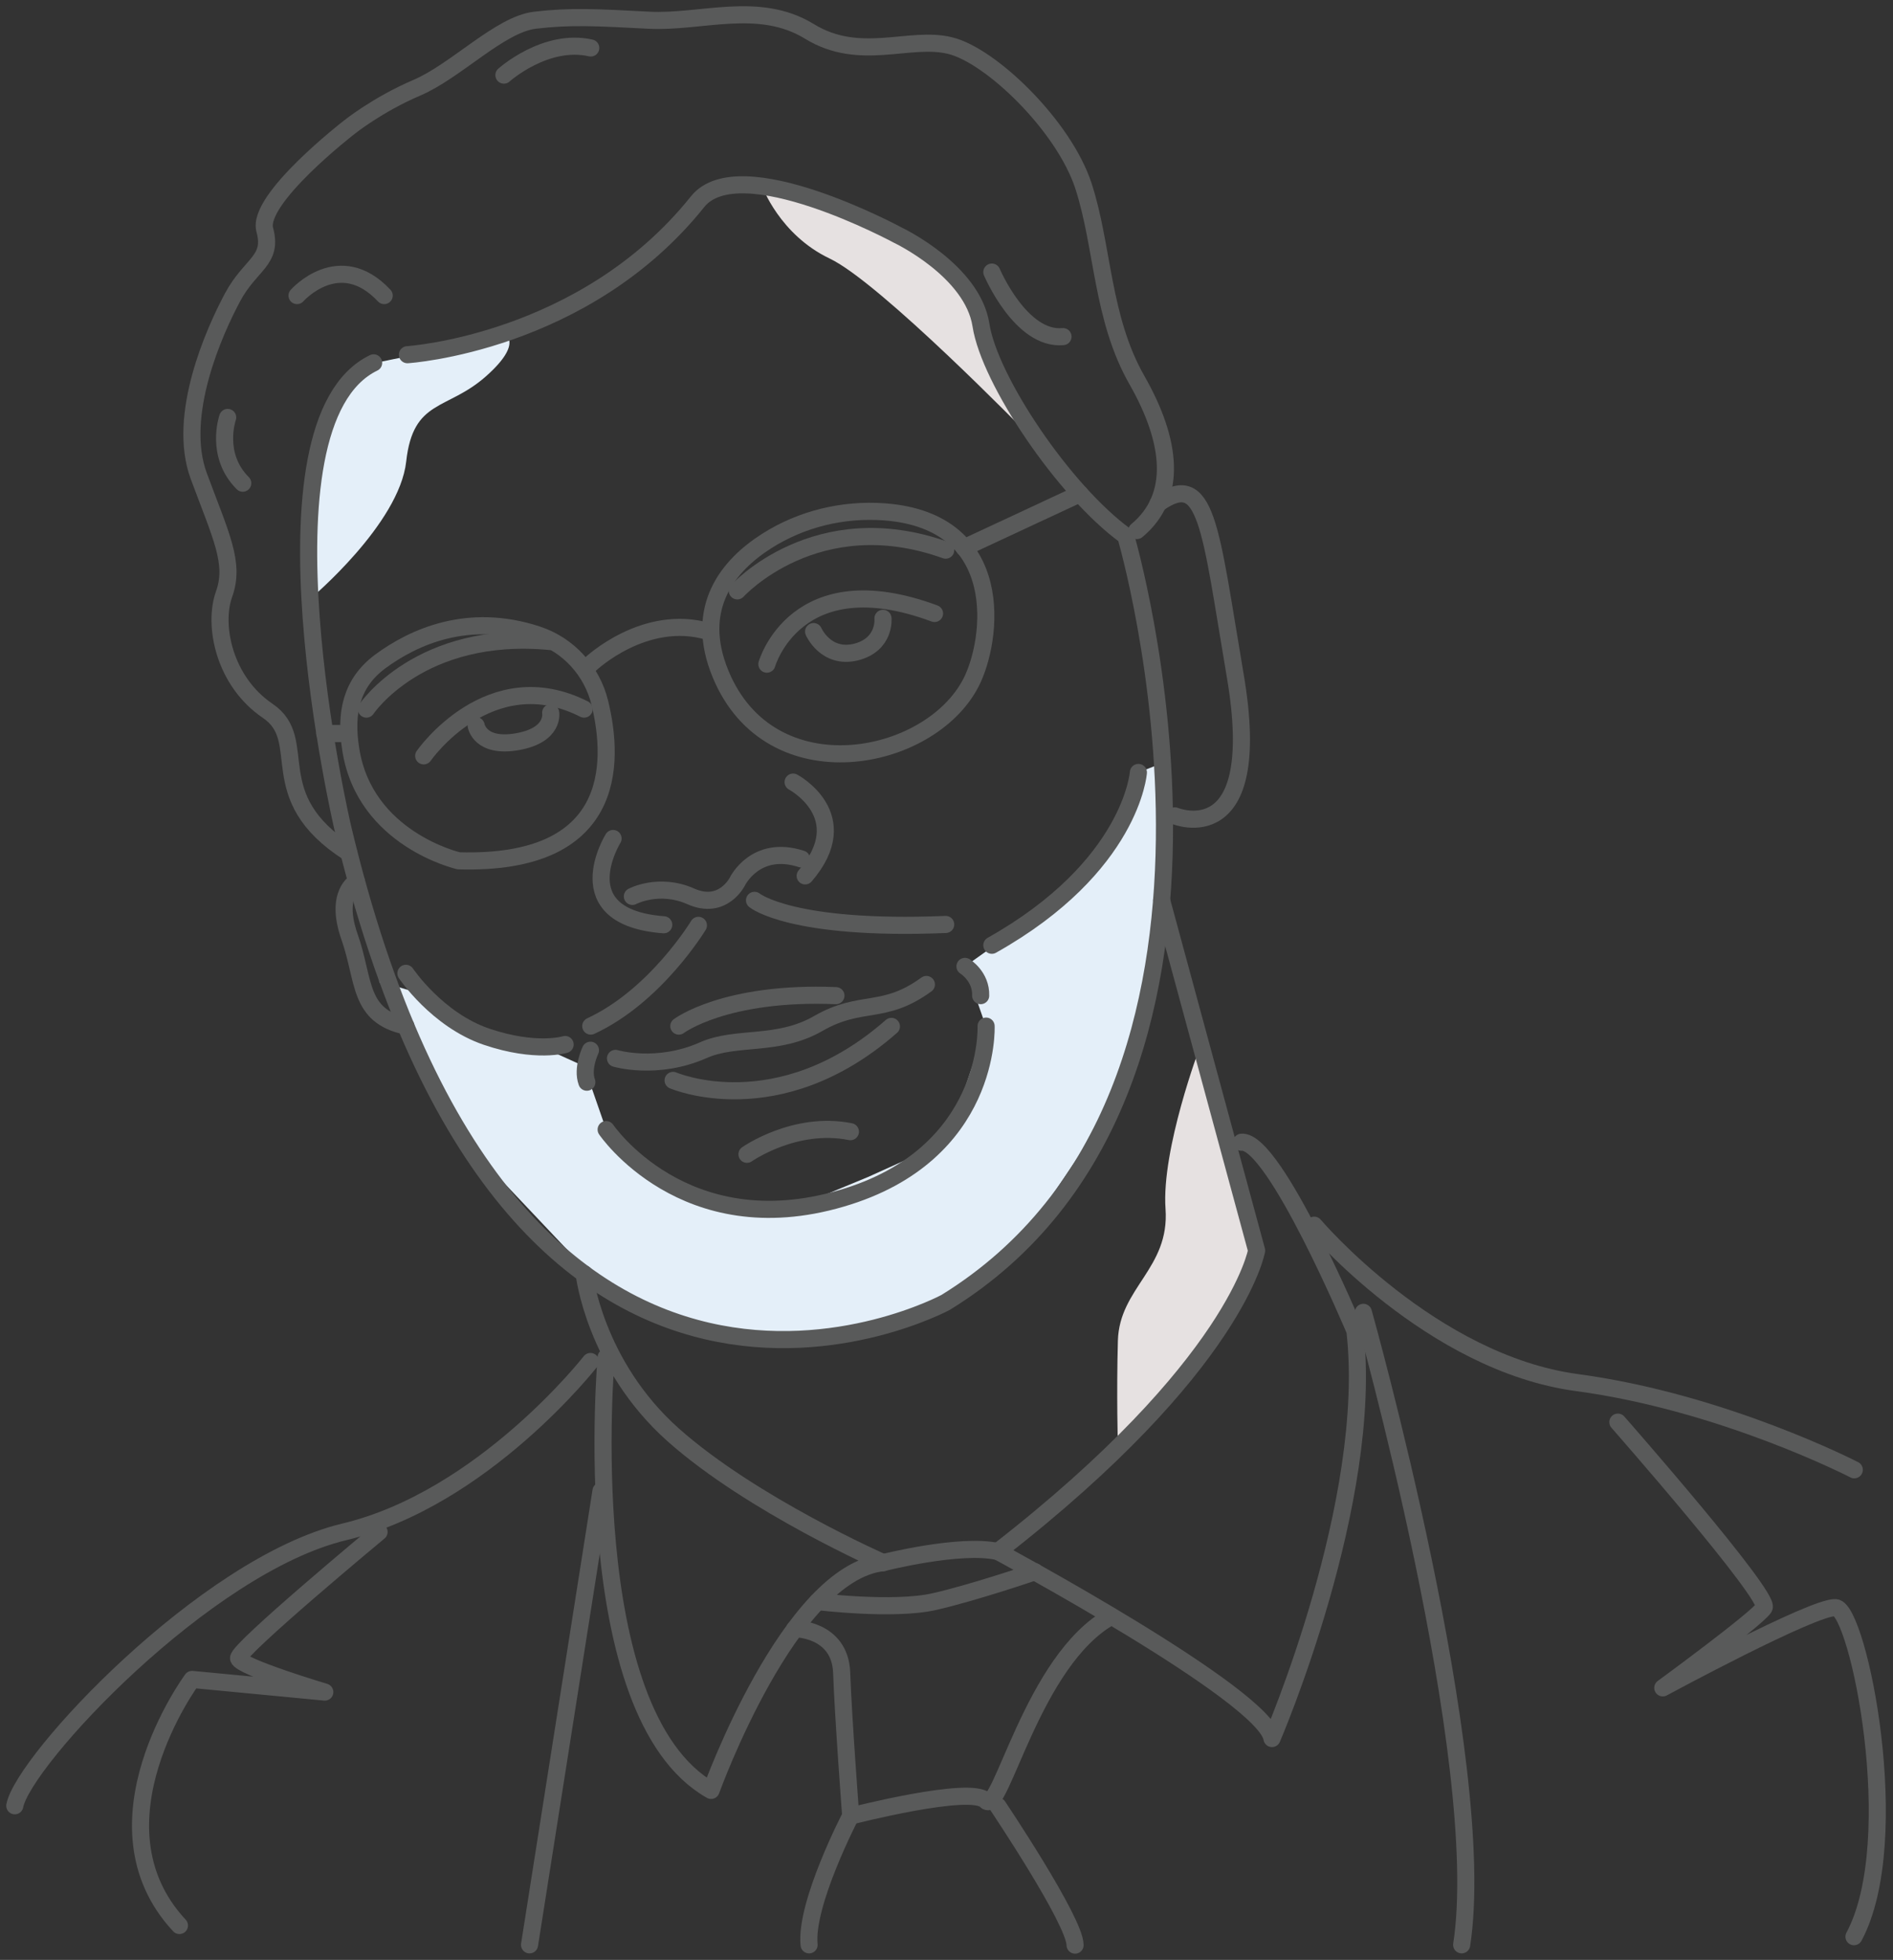 <svg xmlns="http://www.w3.org/2000/svg" width="256" height="265" viewBox="0 0 256 265" fill="none"><rect x="0" y="0" width="256" height="265" fill="#333333" stroke="none"/><path d="M68.146 45.066C68.146 45.066 70.96 46.248 65.699 50.898C60.439 55.547 55.871 53.916 54.933 62.398C53.995 70.881 41.965 80.954 41.965 80.954L41.801 66.761L44.452 56.444L50.569 49.103L57.339 47.717L68.146 45.066Z" fill="#E4EFF9"></path><path d="M51.264 132.663L65.66 157.295L81.279 173.811L99.182 180.663L115.046 180.296L127.892 176.095L137.598 168.591L146.04 156.072L153.013 143.103L156.602 130.665L157.622 115.453L157.499 103.056L153.951 104.443L149.833 114.23L136.293 126.546L130.502 130.665L133.316 138.739L130.38 147.467L127.892 154.4L117.412 159.13L107.257 163.331L95.838 161.74L88.905 159.13L81.972 152.727L78.996 144.163L71.614 140.819L62.031 138.739L57.3 134.498L51.264 132.663Z" fill="#E4EFF9"></path><path d="M103.057 25.164C103.057 25.164 105.422 31.73 112.192 34.952C119.002 38.174 138.903 58.605 138.903 58.605L130.502 39.071L121.408 31.771L111.58 28.305L103.057 25.164Z" fill="#E6E1E1"></path><path d="M162.271 141.552C162.271 141.552 157.05 155.377 157.621 163.452C158.192 171.527 151.382 174.096 151.178 181.273C150.974 188.451 151.178 195.71 151.178 195.71L157.499 189.063L166.186 177.399L169.937 169.039L162.271 141.552Z" fill="#E6E1E1"></path><path d="M55.097 47.959C55.097 47.959 78.995 46.45 94.329 27.283C99.997 20.187 121.448 31.81 121.448 31.81C121.448 31.81 131.521 36.581 132.663 43.963C133.805 51.385 143.878 66.392 152.238 72.469C152.238 72.469 174.301 147.466 127.892 176.094C127.892 176.094 69.126 207.863 46.329 111.823C46.329 111.823 33.605 57.257 50.529 49.06" stroke="#595A5A" stroke-width="2.312" stroke-miterlimit="10" stroke-linecap="round" stroke-linejoin="round"></path><path d="M153.747 71.736C159.252 67.168 158.518 59.746 153.747 51.386C148.975 43.026 149.179 33.32 146.528 25.163C143.877 17.007 133.967 7.465 128.462 6.16C122.957 4.814 116.309 8.443 109.458 4.243C102.607 0.042 94.818 3.101 87.763 2.734C80.707 2.367 77.118 2.163 72.347 2.734C67.576 3.305 61.703 9.585 56.361 11.869C51.018 14.153 47.226 17.211 47.226 17.211C47.226 17.211 34.665 26.917 35.807 31.077C36.949 35.277 33.89 35.645 31.443 40.212C28.997 44.779 23.858 56.198 26.876 64.354C29.894 72.51 31.81 76.14 30.301 80.341C28.793 84.541 30.302 92.126 36.215 96.123C42.128 100.119 35.236 107.664 47.144 115.29" stroke="#595A5A" stroke-width="2.312" stroke-miterlimit="10" stroke-linecap="round" stroke-linejoin="round"></path><path d="M158.884 110.315C158.884 110.315 171.159 115.412 167.041 91.311C163.615 71.165 163.248 63.375 156.601 68.106" stroke="#595A5A" stroke-width="2.312" stroke-miterlimit="10" stroke-linecap="round" stroke-linejoin="round"></path><path d="M48.205 119.204C48.205 119.204 45.187 120.754 47.267 126.667C49.347 132.58 48.409 137.352 54.893 138.738" stroke="#595A5A" stroke-width="2.312" stroke-miterlimit="10" stroke-linecap="round" stroke-linejoin="round"></path><path d="M99.711 79.892C99.711 79.892 110.395 68.106 127.891 74.387" stroke="#595A5A" stroke-width="2.312" stroke-miterlimit="10" stroke-linecap="round" stroke-linejoin="round"></path><path d="M49.55 95.879C49.55 95.879 56.769 85.031 74.468 86.744" stroke="#595A5A" stroke-width="2.312" stroke-miterlimit="10" stroke-linecap="round" stroke-linejoin="round"></path><path d="M103.708 89.802C103.708 89.802 107.623 75.977 126.382 82.951" stroke="#595A5A" stroke-width="2.312" stroke-miterlimit="10" stroke-linecap="round" stroke-linejoin="round"></path><path d="M110.029 85.398C110.029 85.398 111.66 89.15 115.739 88.171C119.776 87.152 119.409 83.604 119.409 83.604" stroke="#595A5A" stroke-width="2.312" stroke-miterlimit="10" stroke-linecap="round" stroke-linejoin="round"></path><path d="M57.298 102.2C57.298 102.2 66.188 89.394 78.993 95.879" stroke="#595A5A" stroke-width="2.312" stroke-miterlimit="10" stroke-linecap="round" stroke-linejoin="round"></path><path d="M64.395 98.12C64.395 98.12 64.885 101.179 69.982 100.282C75.039 99.385 74.468 96.367 74.468 96.367" stroke="#595A5A" stroke-width="2.312" stroke-miterlimit="10" stroke-linecap="round" stroke-linejoin="round"></path><path d="M82.91 113.374C82.91 113.374 76.303 124.018 89.761 125.038" stroke="#595A5A" stroke-width="2.312" stroke-miterlimit="10" stroke-linecap="round" stroke-linejoin="round"></path><path d="M107.256 105.746C107.256 105.746 115.86 110.314 108.887 118.429" stroke="#595A5A" stroke-width="2.312" stroke-miterlimit="10" stroke-linecap="round" stroke-linejoin="round"></path><path d="M85.52 121.203C85.52 121.203 89.109 119.286 93.432 121.203C97.755 123.12 99.712 119.205 99.712 119.205C99.712 119.205 102.159 114.107 108.399 116.146" stroke="#595A5A" stroke-width="2.312" stroke-miterlimit="10" stroke-linecap="round" stroke-linejoin="round"></path><path d="M83.236 143.103C83.236 143.103 88.823 144.774 95.103 142.001C99.589 140.003 105.176 141.553 110.681 138.372C116.513 135.028 119.449 137.352 125.281 133.111" stroke="#595A5A" stroke-width="2.312" stroke-miterlimit="10" stroke-linecap="round" stroke-linejoin="round"></path><path d="M91.026 146.079C91.026 146.079 105.218 152.237 120.551 138.779" stroke="#595A5A" stroke-width="2.312" stroke-miterlimit="10" stroke-linecap="round" stroke-linejoin="round"></path><path d="M101.018 156.072C101.018 156.072 107.502 151.504 115.005 153.013" stroke="#595A5A" stroke-width="2.312" stroke-miterlimit="10" stroke-linecap="round" stroke-linejoin="round"></path><path d="M79.851 89.801C79.851 89.801 87.192 82.828 95.837 85.397" stroke="#595A5A" stroke-width="2.312" stroke-miterlimit="10" stroke-linecap="round" stroke-linejoin="round"></path><path d="M119.614 69.207C114.027 68.799 108.399 70.145 103.669 73.162C98.612 76.384 93.677 82.094 97.47 91.188C104.199 107.378 125.731 103.177 131.318 92.289C134.254 86.579 136.334 70.471 119.614 69.207Z" stroke="#595A5A" stroke-width="2.312" stroke-miterlimit="10" stroke-linecap="round" stroke-linejoin="round"></path><path d="M51.427 89.433C55.913 86.13 63.295 82.745 72.634 85.804C76.875 87.19 80.056 90.698 81.116 95.02C83.155 103.381 83.237 117.002 62.031 116.39C62.031 116.39 49.307 113.494 47.431 101.301C46.656 96.448 47.472 92.37 51.427 89.433Z" stroke="#595A5A" stroke-width="2.312" stroke-miterlimit="10" stroke-linecap="round" stroke-linejoin="round"></path><path d="M130.38 74.061L146.04 66.76" stroke="#595A5A" stroke-width="2.312" stroke-miterlimit="10" stroke-linecap="round" stroke-linejoin="round"></path><path d="M47.146 99.182H43.924" stroke="#595A5A" stroke-width="2.312" stroke-miterlimit="10" stroke-linecap="round" stroke-linejoin="round"></path><path d="M134.132 36.787C134.132 36.787 138.047 46.044 143.756 45.514" stroke="#595A5A" stroke-width="2.312" stroke-miterlimit="10" stroke-linecap="round" stroke-linejoin="round"></path><path d="M40.17 39.966C40.17 39.966 45.879 33.482 51.956 39.966" stroke="#595A5A" stroke-width="2.312" stroke-miterlimit="10" stroke-linecap="round" stroke-linejoin="round"></path><path d="M30.791 56.443C30.791 56.443 28.997 61.5 32.83 65.333" stroke="#595A5A" stroke-width="2.312" stroke-miterlimit="10" stroke-linecap="round" stroke-linejoin="round"></path><path d="M68.147 10.156C68.147 10.156 73.775 5.099 79.892 6.486" stroke="#595A5A" stroke-width="2.312" stroke-miterlimit="10" stroke-linecap="round" stroke-linejoin="round"></path><path d="M157.091 121.734L169.937 169.081C169.937 169.081 167.286 184.66 134.947 209.781C134.947 209.781 171.079 229.193 172.017 235.066C172.017 235.066 185.883 202.93 183.232 179.929C183.232 179.929 172.343 154.033 167.898 154.441" stroke="#595A5A" stroke-width="2.312" stroke-miterlimit="10" stroke-linecap="round" stroke-linejoin="round"></path><path d="M81.972 183.516C81.972 183.516 77.731 231.638 96.164 242.079C96.164 242.079 106.767 212.593 119.45 211.288C119.45 211.288 101.71 203.499 91.025 193.997C80.382 184.495 78.995 172.22 78.995 172.22" stroke="#595A5A" stroke-width="2.312" stroke-miterlimit="10" stroke-linecap="round" stroke-linejoin="round"></path><path d="M79.852 184.088C79.852 184.088 65.374 202.643 46.533 207.129C27.692 211.656 3.142 238.082 2 244.158" stroke="#595A5A" stroke-width="2.312" stroke-miterlimit="10" stroke-linecap="round" stroke-linejoin="round"></path><path d="M177.725 165.656C177.725 165.656 193.508 184.293 213.287 186.944C233.065 189.595 250.764 198.729 250.764 198.729" stroke="#595A5A" stroke-width="2.312" stroke-miterlimit="10" stroke-linecap="round" stroke-linejoin="round"></path><path d="M81.278 201.583L71.613 262.959" stroke="#595A5A" stroke-width="2.312" stroke-miterlimit="10" stroke-linecap="round" stroke-linejoin="round"></path><path d="M184.374 177.44C184.374 177.44 201.502 238.244 197.669 262.959" stroke="#595A5A" stroke-width="2.312" stroke-miterlimit="10" stroke-linecap="round" stroke-linejoin="round"></path><path d="M218.792 192.286C218.792 192.286 239.508 215.858 238.572 217.367C237.633 218.876 224.868 228.216 224.868 228.216C224.868 228.216 245.219 217.205 248.236 217.367C251.295 217.571 257.738 248.729 250.723 261.86" stroke="#595A5A" stroke-width="2.312" stroke-miterlimit="10" stroke-linecap="round" stroke-linejoin="round"></path><path d="M51.264 207.13C51.264 207.13 32.056 223.075 32.26 224.218C32.464 225.358 43.923 228.786 43.923 228.786L25.979 227.073C25.979 227.073 11.502 246.647 24.266 260.349" stroke="#595A5A" stroke-width="2.312" stroke-miterlimit="10" stroke-linecap="round" stroke-linejoin="round"></path><path d="M107.501 220.22C107.501 220.22 113.578 220.22 113.822 226.134C114.026 232.046 115.046 245.546 115.046 245.546C115.046 245.546 131.358 241.344 133.316 243.467C135.314 245.546 139.596 224.421 150.281 218.548" stroke="#595A5A" stroke-width="2.312" stroke-miterlimit="10" stroke-linecap="round" stroke-linejoin="round"></path><path d="M110.559 216.549C110.559 216.549 120.877 217.813 126.382 216.549C131.888 215.285 139.962 212.512 139.962 212.512" stroke="#595A5A" stroke-width="2.312" stroke-miterlimit="10" stroke-linecap="round" stroke-linejoin="round"></path><path d="M119.409 211.29C119.409 211.29 129.808 208.639 134.946 209.781" stroke="#595A5A" stroke-width="2.312" stroke-miterlimit="10" stroke-linecap="round" stroke-linejoin="round"></path><path d="M115.046 245.507C115.046 245.507 108.847 257.413 109.418 262.961" stroke="#595A5A" stroke-width="2.312" stroke-miterlimit="10" stroke-linecap="round" stroke-linejoin="round"></path><path d="M134.947 244.199C134.947 244.199 145.387 259.737 145.387 263" stroke="#595A5A" stroke-width="2.312" stroke-miterlimit="10" stroke-linecap="round" stroke-linejoin="round"></path><path d="M54.893 131.604C54.893 131.604 59.093 137.884 65.781 140.168C72.51 142.451 76.425 141.228 76.425 141.228" stroke="#595A5A" stroke-width="2.312" stroke-miterlimit="10" stroke-linecap="round" stroke-linejoin="round"></path><path d="M153.951 104.442C153.951 104.442 153.054 117.166 134.132 127.81" stroke="#595A5A" stroke-width="2.312" stroke-miterlimit="10" stroke-linecap="round" stroke-linejoin="round"></path><path d="M81.971 152.728C81.971 152.728 92.533 168.306 113.821 162.026C134.13 156.072 133.355 138.74 133.355 138.74" stroke="#595A5A" stroke-width="2.312" stroke-miterlimit="10" stroke-linecap="round" stroke-linejoin="round"></path><path d="M102.037 121.734C102.037 121.734 106.972 125.853 127.892 124.997" stroke="#595A5A" stroke-width="2.312" stroke-miterlimit="10" stroke-linecap="round" stroke-linejoin="round"></path><path d="M94.451 125.117C94.451 125.117 88.701 134.66 79.892 138.738" stroke="#595A5A" stroke-width="2.312" stroke-miterlimit="10" stroke-linecap="round" stroke-linejoin="round"></path><path d="M91.8 138.74C91.8 138.74 98.04 134.009 113.047 134.621" stroke="#595A5A" stroke-width="2.312" stroke-miterlimit="10" stroke-linecap="round" stroke-linejoin="round"></path><path d="M130.5 130.665C130.5 130.665 132.703 132.01 132.621 134.62" stroke="#595A5A" stroke-width="2.312" stroke-miterlimit="10" stroke-linecap="round" stroke-linejoin="round"></path><path d="M79.851 142.003C79.851 142.003 78.668 144.45 79.362 146.326" stroke="#595A5A" stroke-width="2.312" stroke-miterlimit="10" stroke-linecap="round" stroke-linejoin="round"></path></svg>
